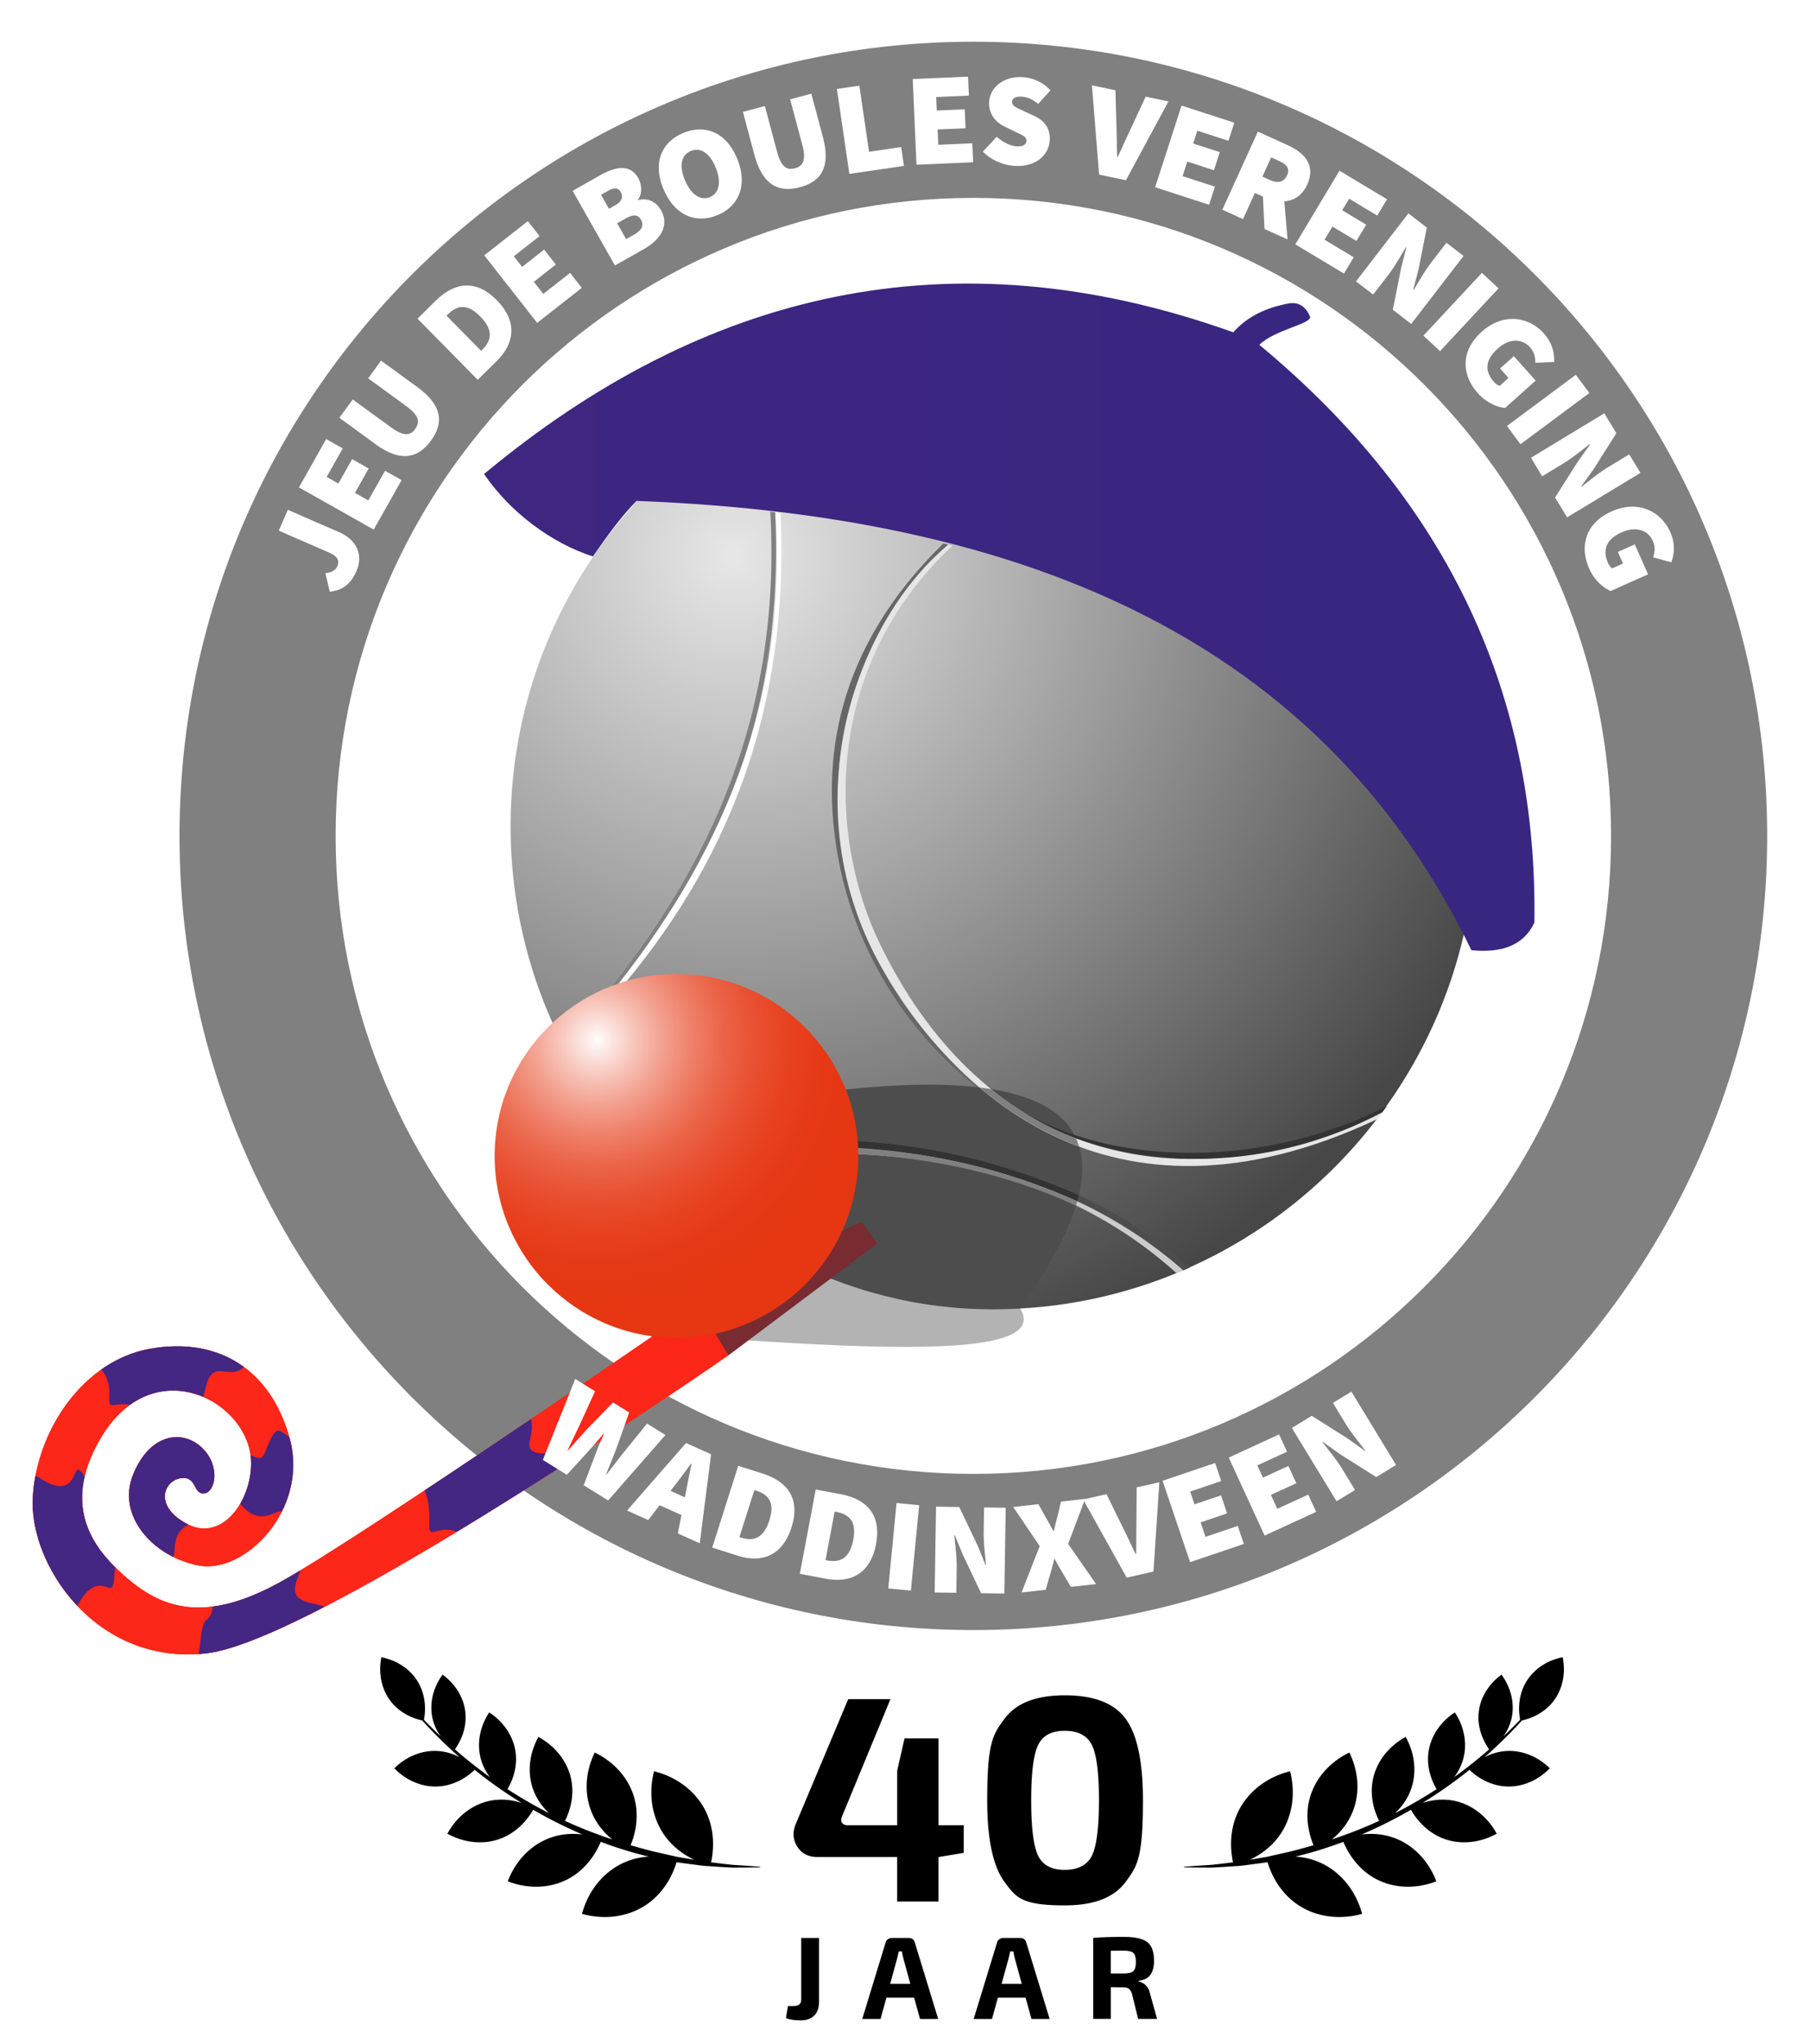 <svg xmlns="http://www.w3.org/2000/svg" id="b" data-name="Laag 1" viewBox="0 0 555.43 627"><defs><radialGradient id="c" cx="224.82" cy="1499" r="258.12" data-name="Naamloos verloop" fx="224.82" fy="1499" gradientTransform="translate(0 -1328.52)" gradientUnits="userSpaceOnUse"><stop offset="0" stop-color="#e8e7e7"/><stop offset="1" stop-color="#474747"/></radialGradient><radialGradient id="e" cx="183.27" cy="1647.51" r="83.65" data-name="Naamloos verloop 3" fx="183.27" fy="1647.51" gradientTransform="translate(0 -1328.52)" gradientUnits="userSpaceOnUse"><stop offset="0" stop-color="#fff"/><stop offset=".02" stop-color="#fdf4f2"/><stop offset=".13" stop-color="#f8c8be"/><stop offset=".24" stop-color="#f3a190"/><stop offset=".35" stop-color="#ef8069"/><stop offset=".46" stop-color="#eb6549"/><stop offset=".58" stop-color="#e95031"/><stop offset=".71" stop-color="#e7411f"/><stop offset=".84" stop-color="#e63815"/><stop offset="1" stop-color="#e63612"/></radialGradient><linearGradient id="d" x1="772.04" x2="-149.7" y1="1517.84" y2="1517.84" data-name="Naamloos verloop 2" gradientTransform="translate(0 -1328.52)" gradientUnits="userSpaceOnUse"><stop offset="0" stop-color="#32267e"/><stop offset="1" stop-color="#442683"/></linearGradient><style>.g,.i,.j,.l,.r{fill-rule:evenodd}.g{fill:gray}.i{fill:#4d4d4d}.j,.t{fill:#fff}.l{fill:#fc2619}.r{fill:#333}</style></defs><path d="M57.67 517.46c-15.69 0-30.39-6.46-41.39-18.19C5.42 487.68-.79 472.02.08 458.4c1.72-26.83 20.7-50.27 44.14-54.52 3.44-.62 6.83-.93 10.1-.93 21.53 0 38.05 13.28 44.2 35.52 2.7 9.82 1.62 20.14-2.9 29.32 36.94-23.31 112.06-75.23 112.94-75.84a9.98 9.98 0 0 1 7.82-1.55c2.71.59 5.05 2.28 6.47 4.66l9.25 15.58a9.99 9.99 0 0 1-2.9 13.32c-13.12 9.11-129.18 89.08-164.75 93.1-2.27.26-4.55.38-6.78.38Z" class="j"/><path d="M214.26 400.18s-103.79 71.78-128.8 85.4c-25.02 13.66-38.39 6.68-50.21-4.95-11.79-11.62-13.03-24.35-4.64-39.01 16.32-28.37 47.13-11.45 46.46 7.91-.43 11.92-9.45 23.4-19.71 17.89-10.27-5.47-7.09-13.13-1.97-14 5.11-.83 3.73 5 7.28 4.65 3.53-.41 5.08-8.68-.85-14.14-5.95-5.51-15.87-4.24-20.98 8.39-5.14 12.62 6.15 25.27 20.25 27.9 14.15 2.61 33.78-17.31 27.8-39.07-6.01-21.72-22.59-31.06-42.88-27.42-20.31 3.68-34.62 24.64-35.94 45.32-1.33 20.67 19.22 51.93 53.27 48.1 34.1-3.86 160.18-91.38 160.18-91.38l-9.25-15.58Z" class="l"/><circle cx="298.69" cy="256.4" r="255.6" class="t"/><path d="M304.82 401.6c81.6 0 148.14-66.55 148.14-148.14s-66.55-148.14-148.14-148.14-148.14 66.53-148.14 148.13 66.55 148.14 148.14 148.14Z" style="fill-rule:evenodd;fill:url(#c)"/><path d="M181.93 170.68c-12.9-4.14-25.51-13.73-33.39-25.28 66.93-55.67 142.94-74.6 229.9-43.47 4.4-4.91 10.08-7.6 17.24-8.89 3.14-.41 5.16 1.21 6.39 4.24-.25 2.24-10.75 3.84-15.64 8.47 58.5 48.51 85.49 108.04 84.42 177.27-3.44 7.23-10.38 9.31-19.32 8.45-43.17-89.02-127.56-132.97-256.19-137.82-4.64 4.65-9.19 10.96-13.4 17.03Z" style="fill-rule:evenodd;fill:url(#d)"/><path d="m237.88 157.13-1.5-.19c3.35 61.22-17.99 108.54-52.04 149.86l1.98-.74c33.46-39.5 54.51-86.11 51.55-148.92h.01Z" class="g"/><path d="m239.52 157.35-1.55-.21c3.84 58.39-16.81 106.3-51.64 148.92l2.33-.81c34.37-39.69 53.77-87.23 50.85-147.9Z" class="j"/><path d="M313.06 401.37c-23.59.43-45.74-3.5-66.15-12.59-11.22 14.37-25.34 19.86-40.97 20.73 59.7 4.3 116.81 7.84 107.13-8.14z" style="fill-rule:evenodd;fill:#b3b3b3"/><path d="M350.49 355.03c-52.56-9.1-87.7-52.83-92.67-99.47-3.42-32.07 6.91-62.78 33.15-88.47l-1.5-.37c-32.97 32.2-37.78 66.51-32.23 96.61 9.11 49.43 50.04 86.88 93.26 91.69h-.01Z" style="fill-rule:evenodd;fill:#666"/><path d="M313.06 401.37c-22.6 1.36-44.67-2.71-66.15-12.59 12.08-16.7 14.46-34.63 6.6-53.89 75.51-9.27 99.36 10.64 59.57 66.48z" class="i"/><path d="m292.21 167.42-1.25-.32c-29.41 24.53-48.13 81.15-20.25 129.98 20.43 35.78 68.71 85.48 152.03 46.15l1.56-2.17c-67.97 31.82-124.8 9.49-154.34-51.66-15.55-32.2-17.95-84.05 22.24-121.97Z" style="fill-rule:evenodd;fill:#e6e6e6"/><path d="M302.85 332.55c23.14 23.09 74.68 33.31 121.34 8.63l1.37-1.9c-43.12 21.98-97.12 17.87-122.71-6.74Z" class="r"/><path d="m257.79 351.89-.21-2.05c42.08 2.04 78.73 13.58 107.49 39l-1.93.85c-26.67-23.94-62.45-35.61-105.35-37.79Z" class="i"/><path d="m257.79 351.89.12 1.93c41.85.96 76.56 12.71 103.15 36.73l2.08-.87c-26.2-23.01-61.25-35.67-105.35-37.79" style="fill-rule:evenodd;fill:#ccc"/><path d="m330.56 368.46.5-1.9c-23.07-10.06-47.44-16.01-73.47-16.74l.21 2.05c25.96.8 50.14 6.56 72.78 16.57z" class="r"/><path d="m330.18 369.76.38-1.3c-21.54-9.6-45.46-15.61-72.78-16.57l.12 1.93c26.08.63 50.37 6.02 72.26 15.94zm1.02-18.04c-10.34-3.94-20.58-9.68-30.66-18.17l3.57.51c7.71 5.95 16.33 11.52 26.14 15.14l.93 2.53h.02Z" class="g"/><path d="M298.69 12.8c-134.53 0-243.6 109.07-243.6 243.6S164.16 500 298.69 500s243.6-109.07 243.6-243.6S433.22 12.8 298.69 12.8m0 439.3c-108.09 0-195.7-87.61-195.7-195.7S190.6 60.7 298.69 60.7s195.7 87.61 195.7 195.7-87.61 195.7-195.7 195.7" style="fill:gray"/><path d="m101.2 181.52-1.35-5.72c1.92-.13 3.17-1 3.63-2.04.74-1.71.35-3.03-2.7-4.36l-15.23-6.63 2.78-6.39 15.74 6.86c4.83 2.11 7.71 6.45 5.28 12.02-1.72 3.94-4.3 5.81-8.16 6.25h.01Zm-9.46-32.03 8.36-14.82 5.08 2.87-4.94 8.75 3.6 2.03 4.22-7.48 5.08 2.87-4.21 7.48 4.09 2.31 5.14-9.1 5.08 2.87-8.56 15.17-22.94-12.93zm23.4-13.32-11-8.02 4.11-5.62 11.65 8.49c3.79 2.77 5.89 2.79 7.51.56 1.62-2.22 1.01-4.28-2.78-7.04l-11.65-8.49 3.96-5.43 11 8.02c7.26 5.3 8.66 10.53 4.32 16.49-4.35 5.96-9.85 6.36-17.11 1.06v-.02Zm12.98-38.42 5.54-5.46c5.71-5.63 12.25-6.84 18.78-.21s5.4 13.32-.02 18.67l-5.82 5.75zm19.81 9.58c2.71-2.67 3.76-5.87-.55-10.25-4.32-4.38-7.37-3.2-10.07-.53l-.29.29 10.64 10.79.29-.29h-.02Zm.67-29.01 13.39-10.49 3.59 4.59-7.9 6.19 2.54 3.25 6.76-5.3 3.6 4.59-6.76 5.3 2.9 3.7 8.22-6.44 3.6 4.59-13.7 10.74zm27.13-19.78 8.24-4.68c4.79-2.72 9.35-3.72 11.9.79 1.12 1.97 1.27 4.87-.1 6.57l.08.14c2.54-.6 5.26.09 6.99 3.12 2.68 4.72-.25 9.08-5.18 11.88l-8.95 5.07-12.99-22.89Zm13.18 4.34c1.97-1.12 2.37-2.55 1.57-3.96s-2.04-1.45-4.01-.33l-2.04 1.16 2.44 4.3 2.04-1.16Zm5.7 9.07c2.39-1.36 3.04-2.84 2.09-4.54-.96-1.69-2.45-1.69-4.84-.32l-2.47 1.4 2.75 4.86zm8.96-14.01c-3.31-8.01-.59-14.39 6.15-17.16 6.74-2.78 13.17-.13 16.47 7.83 3.31 8.01.69 14.61-6.05 17.39s-13.25-.05-16.55-8.06zm16.02-6.62c-1.82-4.41-4.67-6.22-7.59-5.01-2.92 1.2-3.67 4.49-1.84 8.91 1.82 4.41 4.77 6.44 7.68 5.24 2.92-1.2 3.57-4.72 1.75-9.13Zm11.9-3.84-3.51-13.15 6.73-1.8 3.72 13.93c1.21 4.54 2.82 5.87 5.49 5.16 2.66-.71 3.48-2.69 2.27-7.22l-3.72-13.93 6.5-1.73 3.51 13.15c2.32 8.69.11 13.64-7 15.53-7.12 1.9-11.66-1.25-13.97-9.94zm25.33-20.19 6.89-1.01 2.97 20.28 9.86-1.45.85 5.78-16.75 2.46zm23.25-3.04 16.99-.74.26 5.82-10.04.44.18 4.13 8.58-.37.26 5.82-8.58.37.21 4.69 10.44-.46.26 5.82-17.4.76-1.14-26.3v.02zm21.56 22.23 4.25-4.53c1.77 1.61 4.05 2.8 5.99 2.93 2.11.12 3.03-.51 3.11-1.68.08-1.26-1.23-1.74-3.4-2.76l-3.19-1.57c-2.76-1.31-5.08-3.84-4.85-7.64.28-4.49 4.55-7.92 10.28-7.57 2.99.18 6.24 1.52 8.52 4.05l-3.75 4.16c-1.71-1.36-3.2-2.11-5.15-2.22-1.7-.1-2.78.44-2.86 1.61-.08 1.26 1.39 1.79 3.72 2.87l3.12 1.45c3.19 1.5 4.92 3.87 4.7 7.51-.28 4.45-4.23 8.19-10.79 7.79-3.32-.2-7.04-1.65-9.72-4.36l.02-.02zm33.45-20.31 7.21 1.52.33 11.83c.13 2.89.06 5.64.19 8.57l.16.03c1.3-2.62 2.37-5.18 3.62-7.77l4.98-10.71 6.98 1.47-13.03 24.17-8.24-1.73-2.2-27.36zm27.51 6.22 16.18 5.24-1.8 5.55-9.55-3.1-1.28 3.93 8.17 2.65-1.8 5.55-8.17-2.65-1.45 4.47 9.94 3.22-1.8 5.55-16.56-5.37 8.11-25.04Zm23.42 7.98 9.07 4.13c5.17 2.34 8.79 6.13 6.06 12.1-2.63 5.79-8.15 6.18-13.31 3.82l-2.73-1.24-3.66 8.03-6.34-2.89L386 40.35v.02Zm3.67 14.84c2.51 1.14 4.34.64 5.28-1.43s-.09-3.34-2.59-4.47l-2.29-1.04-2.69 5.9zm-2.23 3.04 6.19-2.26 1.46 17.44-7.08-3.22-.56-11.96zm23.6-5.88 14.58 8.75-3 5-8.62-5.17-2.13 3.55 7.36 4.41-3 5-7.36-4.41-2.42 4.03 8.96 5.38-3 5-14.93-8.96 13.54-22.57.02-.02Zm21.15 13.08 5.64 4.36-2.55 12.87-1.62 6.21.12.1c1.48-2.44 3.45-5.94 5.42-8.5l4.65-6.03 5.26 4.05-16.07 20.85-5.64-4.36 2.57-12.89 1.59-6.19-.12-.1c-1.57 2.57-3.45 5.94-5.42 8.5l-4.65 6.03-5.26-4.05 16.07-20.85Zm22.55 18.25 5.1 4.75-17.95 19.26-5.1-4.75zm-.05 18.06c6.59-5.89 14.38-4.71 19.08.54 2.59 2.9 3.28 6.09 3.13 8.72l-5.76.26c-.02-1.73-.28-3.23-1.69-4.8-2.38-2.66-6.27-2.76-9.84.43-3.69 3.3-4.28 6.77-1.14 10.26.49.54 1.14 1.04 1.72 1.19l2.72-2.43-2.59-2.9 4.22-3.78 6.7 7.49-9.36 8.38c-2.57-.2-5.87-1.71-8.36-4.48-4.92-5.5-5.54-12.88 1.16-18.87Zm28.87 13.2 4.16 5.59-21.14 15.71-4.16-5.59zm8.74 11.82 3.7 6.1-7.02 11.07-3.76 5.21.09.13c2.26-1.74 5.36-4.29 8.13-5.97l6.51-3.95 3.44 5.68-22.51 13.64-3.69-6.1 7.05-11.09 3.72-5.19-.09-.13c-2.39 1.83-5.36 4.29-8.13 5.97l-6.51 3.95-3.44-5.68zm2.25 30.08c8.06-3.59 15.12-.09 17.99 6.35 1.58 3.55 1.26 6.8.31 9.26l-5.56-1.52c.51-1.65.72-3.15-.13-5.08-1.45-3.25-5.13-4.55-9.49-2.6-4.51 2.01-6.14 5.13-4.22 9.42.3.67.77 1.34 1.27 1.65l3.33-1.49-1.58-3.55 5.18-2.31 4.09 9.18-11.47 5.11c-2.38-.98-5.07-3.41-6.59-6.82-3-6.73-1.33-13.94 6.88-17.6ZM210.53 442.63l7.68 3.45-3.48 27.3-6.72-3.02 2.52-12.9c.44-2.55 1.16-5.74 1.65-8.41l-.15-.07c-1.61 2.2-3.5 4.82-5.12 6.84l-7.98 10.45-6.5-2.93 18.1-20.72Zm-8.36 13.06 11.74 5.28-2.21 4.91-11.74-5.28zm24.37-6.07 7.41 2.35c7.64 2.43 11.76 7.64 8.94 16.53-2.82 8.87-9.27 10.99-16.53 8.68l-7.8-2.48 7.98-25.07Zm.74 21.99c3.63 1.15 6.95.6 8.82-5.27 1.87-5.86-.6-8.01-4.22-9.16l-.39-.12-4.59 14.43zm23.03-14.73 7.64 1.44c7.88 1.49 12.6 6.17 10.87 15.32s-7.87 12.03-15.35 10.62l-8.03-1.52 4.88-25.87Zm3.41 21.74c3.74.71 6.97-.25 8.11-6.3s-1.56-7.87-5.3-8.59l-.4-.08-2.8 14.88.4.08Zm21.4-17.6 6.94.68-2.54 26.21-6.94-.68zm12.12 1.13 7.13.11 5.64 11.84 2.42 5.95h.16c-.28-2.84-.78-6.81-.73-10.05l.12-7.61 6.64.1-.42 26.32-7.13-.11-5.64-11.88-2.42-5.91h-.16c.28 3 .78 6.81.73 10.05l-.12 7.61-6.64-.1zm31.81 12.08-8.12-11.97 7.73-.87 2.25 4.07c.7 1.14 1.43 2.53 2.34 4.14l.16-.02a74 74 0 0 1 1.12-4.53l1.05-4.44 7.41-.84-5.21 13.8 8.57 12.32-7.73.87-2.62-4.43c-.8-1.3-1.52-2.6-2.34-4.14l-.16.02c-.38 1.68-.79 3.11-1.2 4.54l-1.41 4.89-7.41.84 5.58-14.25Z" class="t"/><path d="m332.35 459.94 7.2-1.62 5.21 10.62c1.32 2.56 2.39 5.11 3.73 7.71l.16-.04c.09-2.93 0-5.69.07-8.57l.09-11.81 6.96-1.56-1.81 27.39-8.22 1.85-13.36-23.98h-.03Zm24.41-5.73 16.12-5.45 1.87 5.53-9.52 3.22 1.32 3.92 8.14-2.75 1.87 5.53-8.14 2.75 1.51 4.45 9.9-3.35 1.87 5.53-16.5 5.58-8.43-24.94v-.02zm20.3-7.11 15.45-7.11 2.44 5.3-9.12 4.19 1.73 3.76 7.8-3.58 2.44 5.3-7.8 3.58 1.96 4.27 9.49-4.36 2.44 5.3-15.82 7.27-11-23.91h-.01Zm19.38-9.1 6.09-3.71 11.09 7 5.22 3.75.14-.09c-1.75-2.26-4.3-5.35-5.99-8.12l-3.96-6.51 5.67-3.45 13.7 22.49-6.09 3.71-11.11-7.03-5.2-3.72-.14.09c1.84 2.39 4.3 5.35 5.99 8.12l3.96 6.51-5.67 3.45z" class="t"/><path d="M213.63 408.06c0-1.66.63-7.88.63-7.88s49.87-26.02 50.24-25.36c.41.68 4.68 6.66 4.68 6.66l-45.66 34.28-9.88-7.7Z" style="fill:#782c32;fill-rule:evenodd"/><path d="M214.26 400.18s-103.79 71.78-128.8 85.4c-25.02 13.66-38.39 6.68-50.21-4.95-11.79-11.62-13.03-24.35-4.64-39.01 16.32-28.37 47.13-11.45 46.46 7.91-.43 11.92-9.45 23.4-19.71 17.89-10.27-5.47-7.09-13.13-1.97-14 5.11-.83 3.73 5 7.28 4.65 3.53-.41 5.08-8.68-.85-14.14-5.95-5.51-15.87-4.24-20.98 8.39-5.14 12.62 6.15 25.27 20.25 27.9 14.15 2.61 33.78-17.31 27.8-39.07-6.01-21.72-22.59-31.06-42.88-27.42-20.31 3.68-34.62 24.64-35.94 45.32-1.33 20.67 19.22 51.93 53.27 48.1 34.1-3.86 160.18-91.38 160.18-91.38l-9.25-15.58Z" class="l"/><path d="M131.72 467.22c.16-4.83-.43-8.01-1.44-10.04 10.65-7.07 21.93-14.65 32.66-21.9.44 1.33.41 3.4-.32 6.39-.63 2.51.31 3.45 1.96 3.9.78.19 1.74.23 2.75.26 2.46.14 5.3.27 6.55 2.98-10.63 6.82-22.17 14.08-33.73 21.08-2.36-1.12-4.48-.62-6.08-.24-.62.17-1.18.29-1.56.27-.55 0-.86-.6-.78-2.7m-40.35 16.66c-1.84 4.45-.51 6.22 1.87 7.18.92.37 2 .64 3.1.87 1.14.25 2.27.49 3.25.93-15.24 7.9-28.27 13.37-36.26 14.27-.81.1-1.64.15-2.43.21.26-1.17.46-2.62.61-4.05.32-2.68.65-5.4 1.65-6.19 1.54-1.29 2.06-2.79 2.08-4.31 5.79-.73 12.45-2.98 20.21-7.21 1.85-1 4.09-2.31 6.72-3.88-.21.64-.47 1.38-.8 2.19m-65.39-31.07c-2.42 10.1.56 19.26 9.25 27.8.06.07.15.15.23.18-.19.56-.26 1.17-.34 1.9-.2 3.67-.62 4.39-1.33 4.36-.25-.02-.59-.11-.97-.22-2.12-.65-5.21-1.55-9.09 5.74-9.44-9.95-14.35-23.09-13.66-33.54.13-2.12.39-4.23.82-6.35.18.07.37.15.54.26.22.09.42.21.63.34 6.24 4.06 8.67 2.57 10.02.51.35-.54.58-1.13.83-1.62.3-.65.56-1.18.8-1.34.39-.23.99.19 2.3 2m36.38-24.36c-6.93-2.97-15.29-2.85-22.7 2.54-.73-.3-1.52-.36-2.29-.33-.53.04-1.02.1-1.53.19-.54.08-1.05.17-1.46.14-.59-.02-.97-.44-.89-2.02.18-2.87-.23-5.12-1.02-6.76-.42-.85-.94-1.57-1.53-2.11 4.48-3.17 9.52-5.44 15.03-6.41 11.11-1.98 21.09-.12 28.84 5.56-1.98 1.84-3.89 1.62-5.57 1.45-2.59-.32-4.76-.56-6.01 4.34l-.41 1.54c-.16.7-.32 1.32-.45 1.86m14.98 18.03c1.71.82 2.99 1.46 3.94-1.01 2.24-5.87 3.32-7.05 4.6-6.53.55.22 1.18.65 1.94 1.21.3.21.59.45.92.67.04.1.05.19.09.29 2.22 8.1.9 15.91-2.34 22.44-.78.03-1.68.26-2.76.72-5.08 2.25-7.93-.61-10.07-3.01 1.96-3.38 3.22-7.56 3.35-11.76.02-1.1-.01-2.18-.19-3.23l.51.21Zm-22 6.92c-5.12.87-8.3 8.53 1.97 14 .13.1.28.16.45.27-3.73 1.86-4.04 5.05-4.25 7.57-.07.91-.13 1.69-.37 2.19l-.04.11c-10-4.98-16.42-15.11-12.29-25.24 5.1-12.63 15.03-13.9 20.94-8.4 5.96 5.48 4.41 13.75.88 14.16-3.55.36-2.17-5.48-7.28-4.64" style="fill-rule:evenodd;fill:#442683"/><circle cx="207.59" cy="354.58" r="55.8" style="fill:url(#e)"/><path d="m176.54 422.99 6.06 3.76-4.82 10.55c-1.21 2.49-2.38 5-3.59 7.49l.13.09c1.87-2.09 3.75-4.2 5.59-6.25l8.2-8.45 4.96 3.07-3.93 11.1c-.97 2.5-2.06 5.16-3.12 7.8l.13.09c1.72-2.23 3.46-4.43 5.11-6.56l7.3-9.01 5.64 3.5-17.58 20.07-7.51-4.65 3.78-9.95c.72-1.93 1.6-3.96 2.42-5.75l-.13-.09c-1.27 1.51-2.66 3.21-4.07 4.72l-7.16 7.86-7.37-4.57 9.94-24.81h.02Z" class="t"/><path d="M466.99 527.75c3.74-.84 7.02-2.73 9.29-5.42 3.11-3.68 4.31-8.83 3.25-14-5.17 1.02-9.46 4.1-11.66 8.39-1.63 3.17-2.1 6.98-1.4 10.79-1.67 1.75-3.38 3.46-5.13 5.12 1.07-1.51 1.87-3.15 2.34-4.88 1.28-4.65.2-9.82-2.92-14.07-4.27 3.1-6.87 7.69-7.06 12.51-.15 3.57 1.03 7.23 3.27 10.41-1.02.88-2.04 1.76-3.08 2.61-2.48 2.05-5.04 4.02-7.65 5.9 1.11-1.47 1.98-3.08 2.54-4.78 1.61-4.86.75-10.4-2.33-15.07-4.7 3.05-7.7 7.78-8.17 12.88-.33 3.58.59 7.31 2.56 10.66a140 140 0 0 1-12.74 7.36c1.99-1.86 3.56-4.05 4.56-6.46 2.2-5.25 1.72-11.47-1.3-16.92-5.47 2.98-9.21 7.98-10.16 13.59-.68 3.98.05 8.24 2 12.16-4.72 2.17-9.57 4.05-14.49 5.7 2.5-2.04 4.51-4.53 5.85-7.31 2.82-5.85 2.64-12.96-.48-19.35-6.4 3.07-10.96 8.54-12.38 14.88-.98 4.36-.47 9.09 1.37 13.55-2.42.71-4.86 1.37-7.3 1.98l-3.98.9-1.99.45-1 .23-1.01.17c-1.42.24-2.84.49-4.27.73 3.48-1.63 6.47-3.96 8.68-6.85 4.21-5.5 5.56-12.97 3.68-20.3-7.35 1.82-13.29 6.55-16.14 12.86-2.05 4.52-2.49 9.82-1.37 15.08-2.26.27-4.53.55-6.8.78-2.73.19-5.46.35-8.19.58l-.08.09.09.09c2.74.06 5.49.05 8.24.08 2.74-.12 5.49-.33 8.24-.5 1.38-.08 2.73-.31 4.1-.48l4.1-.54.89-.12c1.6 5.19 4.61 9.62 8.65 12.57 5.59 4.09 13.08 5.28 20.38 3.25-1.98-7.31-6.83-13.14-13.2-15.86-2.27-.97-4.72-1.54-7.26-1.71 4.99-1.19 9.9-2.71 14.7-4.52 1.97 4.69 5.18 8.55 9.21 10.94 5.59 3.31 12.69 3.73 19.32 1.17-2.51-6.64-7.57-11.65-13.77-13.6-2.89-.91-6.02-1.16-9.16-.76 3.16-1.35 6.26-2.82 9.31-4.4 1.97-1.01 3.91-2.07 5.83-3.17 2.27 3.93 5.56 6.97 9.4 8.59 5.25 2.21 11.47 1.74 16.92-1.27-2.97-5.47-7.96-9.22-13.57-10.19-3.01-.52-6.17-.23-9.23.77 5.02-3.08 9.84-6.48 14.43-10.16 3 2.84 6.66 4.64 10.44 5.03 5.09.53 10.32-1.5 14.22-5.51-3.99-3.93-9.26-5.85-14.33-5.21-1.97.25-3.89.87-5.71 1.83 4.03-3.54 7.85-7.3 11.45-11.26m-337.41-.01c-3.74-.84-7.02-2.73-9.29-5.42-3.11-3.68-4.31-8.83-3.25-14 5.17 1.02 9.46 4.1 11.66 8.39 1.63 3.17 2.1 6.98 1.4 10.79 1.67 1.75 3.38 3.46 5.13 5.12-1.07-1.51-1.87-3.15-2.34-4.88-1.28-4.65-.2-9.82 2.92-14.07 4.27 3.1 6.87 7.69 7.06 12.51.15 3.57-1.03 7.23-3.27 10.41 1.02.88 2.04 1.76 3.08 2.61 2.48 2.05 5.04 4.02 7.65 5.9-1.11-1.47-1.98-3.08-2.54-4.78-1.61-4.86-.75-10.4 2.33-15.07 4.7 3.05 7.7 7.78 8.17 12.88.33 3.58-.59 7.31-2.56 10.66 4.12 2.68 8.37 5.13 12.75 7.36-1.99-1.86-3.56-4.05-4.56-6.46-2.2-5.25-1.72-11.47 1.3-16.92 5.47 2.98 9.21 7.98 10.16 13.59.68 3.98-.05 8.24-2 12.16 4.72 2.17 9.57 4.05 14.49 5.7-2.5-2.04-4.51-4.53-5.85-7.31-2.82-5.85-2.64-12.96.48-19.35 6.4 3.07 10.96 8.54 12.38 14.88.98 4.36.47 9.09-1.37 13.55 2.42.71 4.86 1.37 7.3 1.98l3.98.9 1.99.45 1 .23 1.01.17c1.42.24 2.84.49 4.27.73-3.48-1.63-6.47-3.96-8.68-6.85-4.21-5.5-5.56-12.97-3.68-20.3 7.35 1.82 13.29 6.55 16.14 12.86 2.05 4.52 2.49 9.82 1.37 15.08 2.26.27 4.53.55 6.8.78 2.73.19 5.46.35 8.19.58l.08.09-.09.09c-2.74.06-5.49.05-8.24.08-2.74-.12-5.49-.33-8.24-.5-1.38-.08-2.73-.31-4.1-.48l-4.1-.54-.89-.12c-1.6 5.19-4.61 9.62-8.65 12.57-5.59 4.09-13.08 5.28-20.38 3.25 1.98-7.31 6.83-13.14 13.2-15.86 2.27-.97 4.72-1.54 7.26-1.71-4.99-1.19-9.9-2.71-14.7-4.52-1.97 4.69-5.18 8.55-9.21 10.94-5.59 3.31-12.69 3.73-19.32 1.17 2.51-6.64 7.57-11.65 13.77-13.6 2.89-.91 6.02-1.16 9.16-.76-3.16-1.35-6.26-2.82-9.31-4.4-1.97-1.01-3.91-2.07-5.83-3.17-2.27 3.93-5.56 6.97-9.4 8.59-5.25 2.21-11.47 1.74-16.92-1.27 2.97-5.47 7.96-9.22 13.57-10.19 3.01-.52 6.17-.23 9.23.77-5.02-3.08-9.84-6.48-14.43-10.16-3 2.84-6.66 4.64-10.44 5.03-5.09.53-10.32-1.5-14.22-5.51 3.99-3.93 9.26-5.85 14.33-5.21 1.97.25 3.89.87 5.71 1.83-4.03-3.54-7.85-7.3-11.45-11.26m197.11 3.14c-4.02 0-6.74 1.46-8.14 4.37-1.41 2.91-2.12 8.57-2.12 16.96s.71 14.06 2.12 16.97 4.12 4.36 8.14 4.36 6.93-1.45 8.37-4.36 2.16-8.57 2.16-16.97-.72-14.06-2.16-16.96c-1.44-2.91-4.23-4.37-8.37-4.37m.09-10.89q13.32 0 18.63 7.2t5.31 25.02c0 17.82-1.77 20.22-5.31 25.02q-5.31 7.2-18.63 7.2c-13.32 0-15-2.4-18.54-7.2q-5.31-7.2-5.31-25.02c0-17.82 1.77-20.22 5.31-25.02q5.31-7.2 18.54-7.2m-31.05 39.87v8.46l-7.56 1.26H288v13.68h-12.69V569.6h-24.57c-2.7 0-4.72-1.05-6.07-3.15s-1.51-4.41-.49-6.93l16.11-38.34h12.96l-14.76 35.73q-.63 1.53-.09 2.25t1.89.72h15.03v-16.74l2.25-9.9h10.44v26.64h7.74Z"/><path d="M470.52 532.65c4.01-1.32 7.54-3.64 10.09-6.66 4.25-5.03 5.88-11.88 4.48-18.79a5.676 5.676 0 0 0-6.65-4.43c-5.31 1.05-9.9 3.73-13.1 7.58v-.02a5.69 5.69 0 0 0-7.91-1.23c-4.01 2.91-6.89 6.81-8.35 11.16-1.76-.92-3.95-.9-5.73.26-3.38 2.2-6.08 5.05-7.94 8.32a5.67 5.67 0 0 0-6.78-1.02c-3.74 2.04-6.84 4.81-9.1 8.07-.12-.26-.24-.52-.37-.78a5.67 5.67 0 0 0-7.55-2.62c-4.28 2.06-7.89 4.96-10.59 8.46-1.12-2.42-3.83-3.79-6.51-3.12-9.09 2.25-16.35 8.09-19.94 16.02-1.74 3.84-2.57 8.06-2.47 12.44-.34.04-.67.07-1.01.11l-2.62.18c-1.82.12-3.65.24-5.48.39-1.43.1-2.77.73-3.75 1.78l-.08.09a5.66 5.66 0 0 0 .07 7.82l.09.09a5.67 5.67 0 0 0 3.95 1.72c1.85.04 3.7.05 5.56.06.92 0 1.83.01 2.75.02h.3c1.83-.08 3.67-.2 5.51-.32l2.81-.18c1.18-.07 2.3-.22 3.29-.36.39-.05.78-.11 1.24-.16l.59-.08c2.12 4.44 5.16 8.18 8.95 10.95 4.79 3.51 10.6 5.32 16.68 5.32 2.82 0 5.7-.39 8.56-1.19 3-.83 4.77-3.94 3.95-6.95-.27-.98-.58-1.95-.93-2.89 6.29 2.39 13.46 2.3 20.27-.33a5.664 5.664 0 0 0 3.26-7.29c-.66-1.75-1.47-3.42-2.4-4.97 6 1.47 12.52.55 18.38-2.69a5.666 5.666 0 0 0 2.24-7.67 27.5 27.5 0 0 0-4.76-6.37c.42.07.84.13 1.26.17 6.85.72 13.73-1.91 18.87-7.2a5.67 5.67 0 0 0-.08-7.99c-2.66-2.62-5.75-4.55-9.04-5.71Zm-82.83 27.52c-1.11 1.46-2.53 2.75-4.18 3.83.17-1.96.63-3.82 1.39-5.5 1.27-2.81 3.38-5.2 6.06-6.97-.29 3.21-1.4 6.19-3.27 8.64m13.25 19.06c-1.48-1.08-2.81-2.48-3.92-4.1h.1c1.93.13 3.76.56 5.42 1.27 2.84 1.21 5.27 3.26 7.1 5.91-3.21-.22-6.22-1.26-8.71-3.09Zm8.49-24.76c-.63 1.32-1.48 2.55-2.52 3.68-.12-1.53-.01-3.02.31-4.45.57-2.52 1.82-4.85 3.62-6.83.18 2.67-.28 5.27-1.4 7.6Zm17.34-7.14c.25-1.48.79-2.9 1.57-4.21-.04 1.53-.35 3.01-.93 4.4-.23.54-.5 1.07-.81 1.58.01-.6.06-1.2.16-1.77Zm-2.45 23.69c-1.25-.74-2.41-1.69-3.44-2.83 1.53.01 3.01.24 4.4.68 2.46.78 4.68 2.22 6.5 4.19-2.67-.04-5.23-.73-7.46-2.04m20.24-12.52c-.54-.23-1.07-.5-1.58-.81a12.03 12.03 0 0 1 5.98 1.75c-1.53-.04-3.01-.35-4.4-.94m-193.22 30.27h-5.47c-3.13 0-5.67 2.54-5.67 5.67v15.44c-2.04.6-3.63 2.32-3.99 4.51l-.61 3.67c-.42 2.51.89 5 3.2 6.07 1.81.84 4.07 1.25 6.93 1.25 4.14 0 6.72-1.71 8.15-3.14s3.14-4.01 3.14-8.19v-19.62c0-3.13-2.54-5.67-5.67-5.67Z" class="t"/><path d="M358.39 610.15c-.12-.53-.28-1.04-.47-1.53 1.24-1.94 1.86-4.34 1.86-7.15 0-4.64-1.46-8.09-4.33-10.28-2.43-1.84-5.87-2.74-10.52-2.74-2.58 0-4.79.04-6.68.13 5-1.53 8.93-4.18 11.71-7.96 4.32-5.86 6.42-15.14 6.42-28.38s-2.1-22.53-6.42-28.38c-4.65-6.31-12.45-9.5-23.19-9.5s-18.45 3.2-23.1 9.5c-4.32 5.85-6.42 15.14-6.42 28.38 0 .74 0 1.48.02 2.2-.49-.14-1.01-.21-1.55-.21h-2.07v-20.97c0-3.13-2.54-5.67-5.67-5.67h-10.44c-.29 0-.57.02-.85.06l1.77-4.29a5.676 5.676 0 0 0-5.24-7.84h-12.96c-2.28 0-4.34 1.37-5.23 3.47l-16.14 38.41c-1.72 4.25-1.38 8.45.98 12.12 2.38 3.71 6.24 5.75 10.84 5.75h18.9v8.01c0 2.65 1.82 4.87 4.28 5.49h-.26c-1.66 0-3.25.52-4.57 1.49a7.36 7.36 0 0 0-2.8 4.11l-7.12 23.25c-.53 1.72-.21 3.59.86 5.03a5.66 5.66 0 0 0 4.56 2.3h5.62c2.55 0 4.79-1.7 5.46-4.16l.6-2.18.6 2.18a5.66 5.66 0 0 0 5.46 4.16h5.58c1.8 0 3.49-.85 4.56-2.3.4-.54.69-1.14.88-1.76.19.63.48 1.22.88 1.76a5.66 5.66 0 0 0 4.56 2.3h5.62c2.55 0 4.79-1.7 5.46-4.16l.6-2.18.6 2.18a5.67 5.67 0 0 0 5.46 4.16h5.58c1.8 0 3.49-.85 4.56-2.3a5.65 5.65 0 0 0 .86-5.03l-7.13-23.3c-.93-3.38-3.79-5.55-7.36-5.55h-5.18c-1.66 0-3.25.52-4.58 1.49a7.37 7.37 0 0 0-2.8 4.1s-7.13 23.29-7.13 23.3c0-.02-7.15-23.35-7.15-23.35-.78-2.85-2.94-4.82-5.73-5.38h7.52c3.13 0 5.67-2.54 5.67-5.67v-8.85l3-.5a5.7 5.7 0 0 0 3.04-1.54c1.01 3.26 2.33 5.99 3.98 8.23 4.65 6.31 12.42 9.5 23.1 9.5 1.91 0 3.72-.11 5.44-.31a5.64 5.64 0 0 0-2.42 4.63v24.84c0 3.13 2.54 5.67 5.67 5.67h5.4c1.66 0 3.16-.71 4.19-1.85a5.66 5.66 0 0 0 4.19 1.85h5.8c1.77 0 3.44-.83 4.52-2.24s1.42-3.24.95-4.95l-2.12-7.61Zm-88.75-55.94h-3.91l3.91-9.47zm60.34 12.47c-.19.39-.6 1.21-3.29 1.21-2.48 0-2.85-.76-3.04-1.17-.46-.96-1.55-4.3-1.55-14.49s1.08-13.53 1.55-14.49c.2-.41.57-1.17 3.04-1.17 2.69 0 3.09.82 3.29 1.21.47.96 1.57 4.28 1.57 14.45s-1.1 13.5-1.57 14.45m-92.6 9.95c2.08-2.17 2.1-5.6.05-7.8l-.08-.09a5.66 5.66 0 0 0-3.7-1.78c-1.85-.15-3.69-.28-5.53-.4l-2.62-.18c-.34-.03-.67-.07-1.01-.11.1-4.38-.74-8.6-2.47-12.44-3.59-7.92-10.85-13.76-19.94-16.02-2.68-.67-5.39.7-6.51 3.12-2.7-3.49-6.31-6.4-10.59-8.46a5.67 5.67 0 0 0-7.55 2.62c-.13.26-.25.52-.37.78-2.27-3.26-5.36-6.03-9.1-8.07a5.67 5.67 0 0 0-6.78 1.02c-1.86-3.26-4.56-6.12-7.94-8.32a5.67 5.67 0 0 0-5.73-.26c-1.45-4.35-4.34-8.25-8.35-11.16a5.676 5.676 0 0 0-7.9 1.23s0 .01-.01.02c-3.2-3.84-7.79-6.53-13.1-7.58-3.06-.61-6.03 1.38-6.65 4.43-1.41 6.91.22 13.76 4.48 18.79 2.56 3.02 6.08 5.34 10.09 6.66-3.29 1.16-6.38 3.09-9.04 5.71a5.66 5.66 0 0 0-.08 7.99c5.15 5.29 12.03 7.91 18.87 7.2.42-.04.84-.1 1.26-.17a26.9 26.9 0 0 0-4.76 6.37 5.663 5.663 0 0 0 2.24 7.67c5.86 3.23 12.38 4.15 18.37 2.69-.93 1.55-1.74 3.21-2.4 4.97-1.1 2.91.35 6.17 3.26 7.29 6.81 2.63 13.98 2.71 20.27.33-.35.94-.66 1.9-.93 2.89-.82 3.01.95 6.11 3.95 6.95 2.86.8 5.74 1.19 8.56 1.19 6.07 0 11.89-1.81 16.68-5.32 3.79-2.77 6.83-6.5 8.95-10.94l.66.09 1.17.15c1.04.14 2.12.29 3.28.36l2.82.18c1.84.12 3.67.24 5.51.32h.3c.93 0 1.85-.01 2.78-.02 1.85-.01 3.69-.02 5.53-.06 1.5-.03 2.93-.66 3.97-1.74l.09-.09Zm-85.37-18.13c-1.38.58-2.87.89-4.4.93 1.31-.79 2.73-1.33 4.21-1.58.58-.1 1.17-.15 1.77-.17-.51.31-1.04.58-1.58.81Zm17.79-11.17c.1.58.15 1.17.16 1.77q-.465-.765-.81-1.59c-.58-1.38-.89-2.87-.93-4.4.78 1.31 1.32 2.73 1.57 4.21Zm2.45 23.69c-2.22 1.32-4.78 2-7.46 2.04 1.82-1.96 4.03-3.41 6.5-4.19 1.39-.44 2.86-.67 4.4-.68-1.04 1.13-2.19 2.09-3.44 2.83m13.49-24.15c1.8 1.98 3.05 4.31 3.62 6.83.32 1.43.42 2.93.31 4.45-1.04-1.13-1.89-2.36-2.52-3.68-1.12-2.33-1.59-4.93-1.4-7.6Zm9.89 32.37c-2.49 1.82-5.5 2.87-8.71 3.09 1.83-2.65 4.26-4.7 7.1-5.91 1.66-.71 3.49-1.14 5.42-1.27h.1c-1.11 1.62-2.43 3.02-3.92 4.1Zm13.25-19.06c-1.88-2.46-2.99-5.44-3.27-8.64 2.69 1.77 4.79 4.16 6.06 6.97.76 1.67 1.22 3.54 1.39 5.5-1.65-1.08-3.07-2.37-4.18-3.83" class="t"/><path d="M466.99 527.75c3.74-.84 7.02-2.73 9.29-5.42 3.11-3.68 4.31-8.83 3.25-14-5.17 1.02-9.46 4.1-11.66 8.39-1.63 3.17-2.1 6.98-1.4 10.79-1.67 1.75-3.38 3.46-5.13 5.12 1.07-1.51 1.87-3.15 2.34-4.88 1.28-4.65.2-9.82-2.92-14.07-4.27 3.1-6.87 7.69-7.06 12.51-.15 3.57 1.03 7.23 3.27 10.41-1.02.88-2.04 1.76-3.08 2.61-2.48 2.05-5.04 4.02-7.65 5.9 1.11-1.47 1.98-3.08 2.54-4.78 1.61-4.86.75-10.4-2.33-15.07-4.7 3.05-7.7 7.78-8.17 12.88-.33 3.58.59 7.31 2.56 10.66a140 140 0 0 1-12.74 7.36c1.99-1.86 3.56-4.05 4.56-6.46 2.2-5.25 1.72-11.47-1.3-16.92-5.47 2.98-9.21 7.98-10.16 13.59-.68 3.98.05 8.24 2 12.16-4.72 2.17-9.57 4.05-14.49 5.7 2.5-2.04 4.51-4.53 5.85-7.31 2.82-5.85 2.64-12.96-.48-19.35-6.4 3.07-10.96 8.54-12.38 14.88-.98 4.36-.47 9.09 1.37 13.55-2.42.71-4.86 1.37-7.3 1.98l-3.98.9-1.99.45-1 .23-1.01.17c-1.42.24-2.84.49-4.27.73 3.48-1.63 6.47-3.96 8.68-6.85 4.21-5.5 5.56-12.97 3.68-20.3-7.35 1.82-13.29 6.55-16.14 12.86-2.05 4.52-2.49 9.82-1.37 15.08-2.26.27-4.53.55-6.8.78-2.73.19-5.46.35-8.19.58l-.08.09.09.09c2.74.06 5.49.05 8.24.08 2.74-.12 5.49-.33 8.24-.5 1.38-.08 2.73-.31 4.1-.48l4.1-.54.89-.12c1.6 5.19 4.61 9.62 8.65 12.57 5.59 4.09 13.08 5.28 20.38 3.25-1.98-7.31-6.83-13.14-13.2-15.86-2.27-.97-4.72-1.54-7.26-1.71 4.99-1.19 9.9-2.71 14.7-4.52 1.97 4.69 5.18 8.55 9.21 10.94 5.59 3.31 12.69 3.73 19.32 1.17-2.51-6.64-7.57-11.65-13.77-13.6-2.89-.91-6.02-1.16-9.16-.76 3.16-1.35 6.26-2.82 9.31-4.4 1.97-1.01 3.91-2.07 5.83-3.17 2.27 3.93 5.56 6.97 9.4 8.59 5.25 2.21 11.47 1.74 16.92-1.27-2.97-5.47-7.96-9.22-13.57-10.19-3.01-.52-6.17-.23-9.23.77 5.02-3.08 9.84-6.48 14.43-10.16 3 2.84 6.66 4.64 10.44 5.03 5.09.53 10.32-1.5 14.22-5.51-3.99-3.93-9.26-5.85-14.33-5.21-1.97.25-3.89.87-5.71 1.83 4.03-3.54 7.85-7.3 11.45-11.26m-337.41-.01c-3.74-.84-7.02-2.73-9.29-5.42-3.11-3.68-4.31-8.83-3.25-14 5.17 1.02 9.46 4.1 11.66 8.39 1.63 3.17 2.1 6.98 1.4 10.79 1.67 1.75 3.38 3.46 5.13 5.12-1.07-1.51-1.87-3.15-2.34-4.88-1.28-4.65-.2-9.82 2.92-14.07 4.27 3.1 6.87 7.69 7.06 12.51.15 3.57-1.03 7.23-3.27 10.41 1.02.88 2.04 1.76 3.08 2.61 2.48 2.05 5.04 4.02 7.65 5.9-1.11-1.47-1.98-3.08-2.54-4.78-1.61-4.86-.75-10.4 2.33-15.07 4.7 3.05 7.7 7.78 8.17 12.88.33 3.58-.59 7.31-2.56 10.66 4.12 2.68 8.37 5.13 12.75 7.36-1.99-1.86-3.56-4.05-4.56-6.46-2.2-5.25-1.72-11.47 1.3-16.92 5.47 2.98 9.21 7.98 10.16 13.59.68 3.98-.05 8.24-2 12.16 4.72 2.17 9.57 4.05 14.49 5.7-2.5-2.04-4.51-4.53-5.85-7.31-2.82-5.85-2.64-12.96.48-19.35 6.4 3.07 10.96 8.54 12.38 14.88.98 4.36.47 9.09-1.37 13.55 2.42.71 4.86 1.37 7.3 1.98l3.98.9 1.99.45 1 .23 1.01.17c1.42.24 2.84.49 4.27.73-3.48-1.63-6.47-3.96-8.68-6.85-4.21-5.5-5.56-12.97-3.68-20.3 7.35 1.82 13.29 6.55 16.14 12.86 2.05 4.52 2.49 9.82 1.37 15.08 2.26.27 4.53.55 6.8.78 2.73.19 5.46.35 8.19.58l.08.09-.09.09c-2.74.06-5.49.05-8.24.08-2.74-.12-5.49-.33-8.24-.5-1.38-.08-2.73-.31-4.1-.48l-4.1-.54-.89-.12c-1.6 5.19-4.61 9.62-8.65 12.57-5.59 4.09-13.08 5.28-20.38 3.25 1.98-7.31 6.83-13.14 13.2-15.86 2.27-.97 4.72-1.54 7.26-1.71-4.99-1.19-9.9-2.71-14.7-4.52-1.97 4.69-5.18 8.55-9.21 10.94-5.59 3.31-12.69 3.73-19.32 1.17 2.51-6.64 7.57-11.65 13.77-13.6 2.89-.91 6.02-1.16 9.16-.76-3.16-1.35-6.26-2.82-9.31-4.4-1.97-1.01-3.91-2.07-5.83-3.17-2.27 3.93-5.56 6.97-9.4 8.59-5.25 2.21-11.47 1.74-16.92-1.27 2.97-5.47 7.96-9.22 13.57-10.19 3.01-.52 6.17-.23 9.23.77-5.02-3.08-9.84-6.48-14.43-10.16-3 2.84-6.66 4.64-10.44 5.03-5.09.53-10.32-1.5-14.22-5.51 3.99-3.93 9.26-5.85 14.33-5.21 1.97.25 3.89.87 5.71 1.83-4.03-3.54-7.85-7.3-11.45-11.26m197.11 3.14c-4.02 0-6.74 1.46-8.14 4.37-1.41 2.91-2.12 8.57-2.12 16.96s.71 14.06 2.12 16.97 4.12 4.36 8.14 4.36 6.93-1.45 8.37-4.36 2.16-8.57 2.16-16.97-.72-14.06-2.16-16.96c-1.44-2.91-4.23-4.37-8.37-4.37m.09-10.89q13.32 0 18.63 7.2t5.31 25.02c0 17.82-1.77 20.22-5.31 25.02q-5.31 7.2-18.63 7.2c-13.32 0-15-2.4-18.54-7.2q-5.31-7.2-5.31-25.02c0-17.82 1.77-20.22 5.31-25.02q5.31-7.2 18.54-7.2m-31.05 39.87v8.46l-7.56 1.26H288v13.68h-12.69V569.6h-24.57c-2.7 0-4.72-1.05-6.07-3.15s-1.51-4.41-.49-6.93l16.11-38.34h12.96l-14.76 35.73q-.63 1.53-.09 2.25t1.89.72h15.03v-16.74l2.25-9.9h10.44v26.64h7.74Z"/><path d="M340.87 605.35h3.96c1.44 0 2.42-.25 2.95-.74s.79-1.42.79-2.79-.26-2.29-.77-2.77q-.78-.72-2.97-.72l-3.96.04zm14.19 13.93h-5.8l-1.87-7.6c-.24-.79-.56-1.34-.95-1.64s-.97-.45-1.71-.45l-3.85-.04v9.72h-5.4v-24.84c2.23-.22 5.39-.32 9.47-.32 3.34 0 5.7.53 7.09 1.58 1.39 1.06 2.09 2.98 2.09 5.76 0 1.82-.37 3.25-1.1 4.28s-1.95 1.66-3.65 1.87v.18c1.9.43 3.07 1.68 3.53 3.74l2.16 7.74Zm-41.51-10.76-2.09-7.6c-.29-1.2-.46-1.98-.5-2.34h-.97c-.05.24-.13.62-.25 1.15s-.22.92-.29 1.19l-2.09 7.6zm1.19 4.25h-8.53l-1.8 6.52h-5.62l7.16-23.4c.1-.43.32-.78.68-1.04s.77-.4 1.22-.4h5.18c1.03 0 1.67.48 1.91 1.44l7.16 23.4h-5.58l-1.8-6.52Zm-35.39-4.25-2.09-7.6c-.29-1.2-.46-1.98-.5-2.34h-.97c-.05.24-.13.62-.25 1.15s-.22.92-.29 1.19l-2.09 7.6zm1.19 4.25h-8.53l-1.8 6.52h-5.62l7.16-23.4c.1-.43.32-.78.68-1.04s.77-.4 1.22-.4h5.18c1.03 0 1.67.48 1.91 1.44l7.16 23.4h-5.58l-1.8-6.52Zm-29.2-18.33v19.62c0 1.8-.49 3.19-1.48 4.18-.98.98-2.36 1.48-4.14 1.48-1.99 0-3.5-.24-4.54-.72l.61-3.67h1.69c1.58 0 2.38-.64 2.38-1.91v-18.97h5.47Z" style="opacity:1"/></svg>